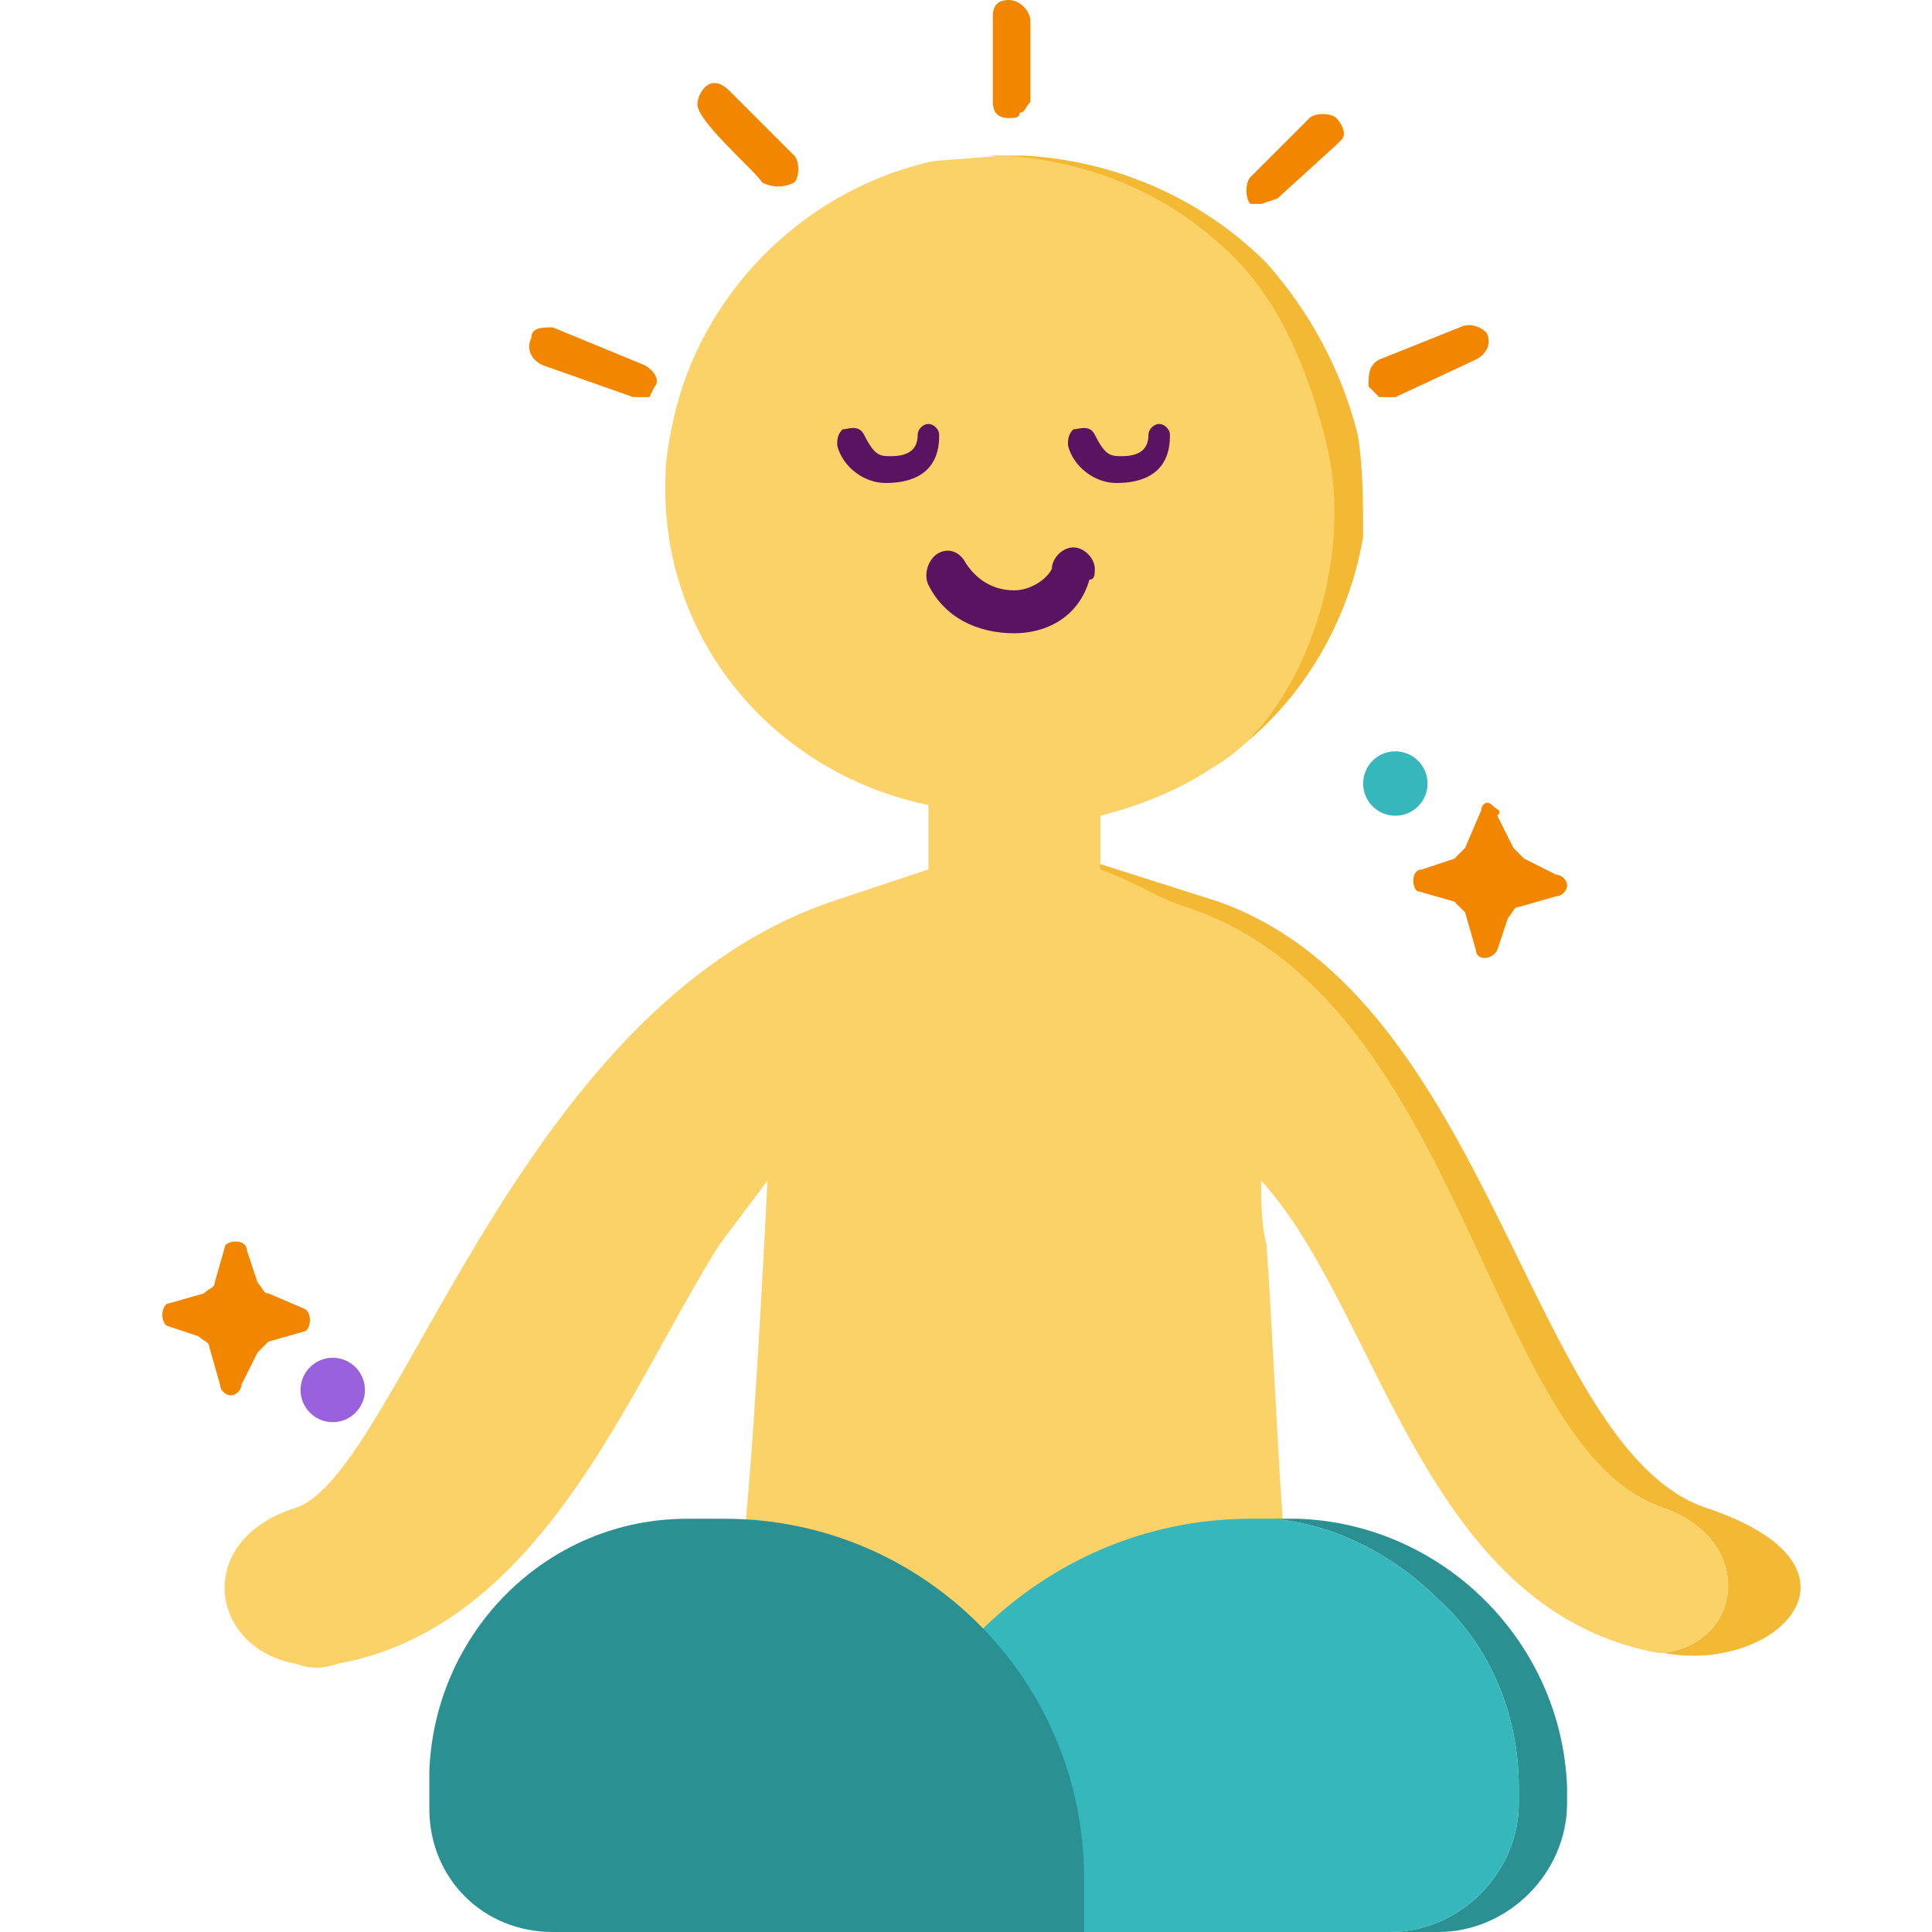 <svg width="36" height="36" viewBox="0 0 36 36" fill="none" xmlns="http://www.w3.org/2000/svg">
<path d="M25.7 7.4L25.5 7.2C25.5 7 25.5 6.8 25.7 6.7L27.2 6.1C27.4 6 27.6 6.1 27.7 6.2C27.8 6.4 27.7 6.6 27.5 6.7L26 7.4H25.7Z" fill="#F28600"/>
<path d="M12.1 7.4H11.8L10.1 6.8C9.9 6.7 9.8 6.5 9.9 6.3C9.9 6.1 10.1 6.1 10.3 6.1L12 6.8C12.2 6.9 12.3 7.1 12.2 7.2L12.1 7.4Z" fill="#F28600"/>
<path d="M31 30.8C32.5 30.6 32.7 28.7 31 28.1C27.7 27 27 18.6 21.8 16.8L19.7 16.1V15.1C20.4 15 21 14.8 21.6 14.4C23.2 13.5 24.3 11.9 24.5 10C24.6 9.4 24.6 8.7 24.5 8.1C24.2 6.9 23.6 5.8 22.8 4.9C21.6 3.7 20.1 3 18.4 2.9H19.1C20.8 3 22.4 3.7 23.6 4.9C24.4 5.8 25 6.9 25.3 8.1C25.4 8.7 25.4 9.4 25.4 10C25.1 11.8 24 13.5 22.4 14.4C21.8 14.8 21.2 15 20.5 15.1V16.1L22.7 16.8C27.8 18.6 28.5 27 31.8 28.1C35.1 29.2 33.1 31.2 31 30.8Z" fill="#F4B934"/>
<path d="M31 30.8H30.9C26.5 30 25.7 24.4 23.5 22C23.5 22.4 23.5 22.8 23.6 23.2C23.7 24.6 23.8 26.9 23.9 28.3C23.9 28.9 24 29.3 24 29.5L19.9 33.3L18.9 34.1L18.5 33.7L17 32.1L13.8 29.4C13.8 29.2 13.9 28.8 13.9 28.3C14.1 26.2 14.3 22 14.3 22L13.4 23.2C11.7 25.9 10.1 30.3 6.3 31C6 31.1 5.8 31.1 5.5 31C3.9 30.7 3.6 28.7 5.5 28.1C7.4 27.5 9.6 18.8 15.5 16.8L17.3 16.2V15C14.4 14.4 12.3 11.9 12.4 8.9C12.4 8.5 12.5 8 12.6 7.6C13.2 5.3 15.1 3.5 17.4 3L18.7 2.9C20.3 3 21.8 3.6 23 4.8C23.9 5.7 24.4 7 24.7 8.2C25.3 10.5 24.2 13.4 22.6 14.3C22 14.7 21.3 15 20.5 15.2V16.2C21.3 16.5 21.7 16.8 22.1 16.9C27.3 18.6 27.7 27 31 28.1C32.7 28.7 32.5 30.6 31 30.8Z" fill="#FAD267"/>
<path d="M29.2 33.3V33.6C29.2 34.9 28.1 36 26.8 36H25.9C27.2 36 28.3 34.9 28.3 33.6V33.3C28.3 32 27.8 30.7 26.8 29.8C26 29 24.9 28.4 23.7 28.3H24.2C26.9 28.4 29.1 30.6 29.2 33.3Z" fill="#2A9091"/>
<path d="M28.3 33.3V33.6C28.3 34.9 27.2 36 25.9 36H16.1V35.4C16.2 31.5 19.4 28.3 23.3 28.3H23.7C24.9 28.4 26 29 26.8 29.8C27.8 30.7 28.3 32 28.3 33.3Z" fill="#35B7BB"/>
<path d="M20.2 36H10.3C9 36 8 35 8 33.7V33C8.1 30.4 10.2 28.3 12.8 28.3H13.5C17.2 28.3 20.2 31.3 20.2 35V36Z" fill="#2A9091"/>
<path d="M20.8 9C20.4 9 20 8.7 19.9 8.3C19.9 8.2 19.9 8.1 20 8C20.1 8 20.3 7.9 20.4 8.1C20.6 8.5 20.7 8.5 20.9 8.5C21.2 8.5 21.4 8.4 21.4 8.1C21.4 8 21.5 7.9 21.6 7.9C21.7 7.9 21.8 8 21.8 8.1C21.8 8.3 21.8 9 20.8 9Z" fill="#5A1360"/>
<path d="M18.9 11.8C18.2 11.8 17.6 11.5 17.3 10.9C17.2 10.7 17.3 10.4 17.5 10.3C17.7 10.2 17.9 10.3 18 10.5C18.2 10.8 18.5 11 18.9 11C19.2 11 19.5 10.8 19.6 10.6C19.6 10.4 19.8 10.2 20 10.2C20.2 10.2 20.4 10.4 20.4 10.6C20.4 10.7 20.4 10.8 20.3 10.8C20.1 11.5 19.5 11.8 18.9 11.8Z" fill="#5A1360"/>
<path d="M16.5 9C16.1 9 15.7 8.7 15.6 8.3C15.6 8.2 15.6 8.1 15.7 8C15.8 8 16 7.9 16.1 8.1C16.3 8.5 16.4 8.5 16.6 8.5C16.9 8.5 17.1 8.4 17.1 8.1C17.1 8 17.2 7.9 17.3 7.9C17.4 7.9 17.5 8 17.5 8.1C17.5 8.3 17.5 9 16.5 9Z" fill="#5A1360"/>
<path d="M4.8 23.9C4.9 24 4.9 24.1 5 24.1L5.7 24.4C5.8 24.5 5.8 24.7 5.7 24.8L5 25L4.8 25.2L4.5 25.8C4.5 25.9 4.4 26 4.3 26C4.2 26 4.1 25.9 4.1 25.8L3.9 25.1C3.9 25 3.8 25 3.7 24.9L3.1 24.7C3 24.6 3 24.4 3.1 24.3L3.8 24.1C3.9 24 4 24 4 23.9L4.2 23.2C4.3 23.1 4.6 23.1 4.6 23.3L4.8 23.9Z" fill="#F28600"/>
<path d="M6.2 26.5C6.531 26.5 6.8 26.231 6.8 25.9C6.8 25.569 6.531 25.3 6.2 25.3C5.869 25.3 5.6 25.569 5.6 25.9C5.6 26.231 5.869 26.5 6.2 26.5Z" fill="#9A61DC"/>
<path d="M26 15.2C26.331 15.2 26.6 14.931 26.6 14.6C26.6 14.269 26.331 14 26 14C25.669 14 25.4 14.269 25.4 14.6C25.4 14.931 25.669 15.2 26 15.2Z" fill="#35B7BB"/>
<path d="M28.2 15.8L28.4 16L29 16.3C29.1 16.3 29.2 16.4 29.2 16.5C29.2 16.6 29.1 16.7 29 16.7L28.3 16.9C28.2 16.9 28.2 17 28.1 17.1L27.9 17.7C27.8 17.9 27.5 17.9 27.5 17.7L27.3 17L27.1 16.8L26.4 16.6C26.3 16.5 26.3 16.2 26.5 16.2L27.1 16L27.3 15.8L27.6 15.1C27.6 15 27.7 14.9 27.8 15C27.9 15.1 28 15.1 27.9 15.2L28.2 15.8Z" fill="#F28600"/>
<path d="M23.5 3.8H23.3C23.2 3.7 23.2 3.4 23.3 3.3L24.4 2.2C24.5 2.1 24.8 2.1 24.9 2.2C25 2.3 25.1 2.5 25 2.6L24.9 2.7L23.8 3.7L23.5 3.8Z" fill="#F28600"/>
<path d="M13 1.9C13 1.8 13.2 1.3 13.6 1.7L14.8 2.9C14.9 3 14.9 3.3 14.8 3.4C14.6 3.5 14.4 3.5 14.2 3.4C14.1 3.2 12.9 2.2 13 1.9Z" fill="#F28600"/>
<path d="M19 2.1C19 2.2 18.9 2.2 18.8 2.2C18.6 2.2 18.5 2.1 18.5 1.9V0.3C18.5 0.1 18.6 0 18.8 0C19 0 19.2 0.2 19.2 0.4V1.9C19.1 2 19.1 2.1 19 2.1Z" fill="#F28600"/>
</svg>
